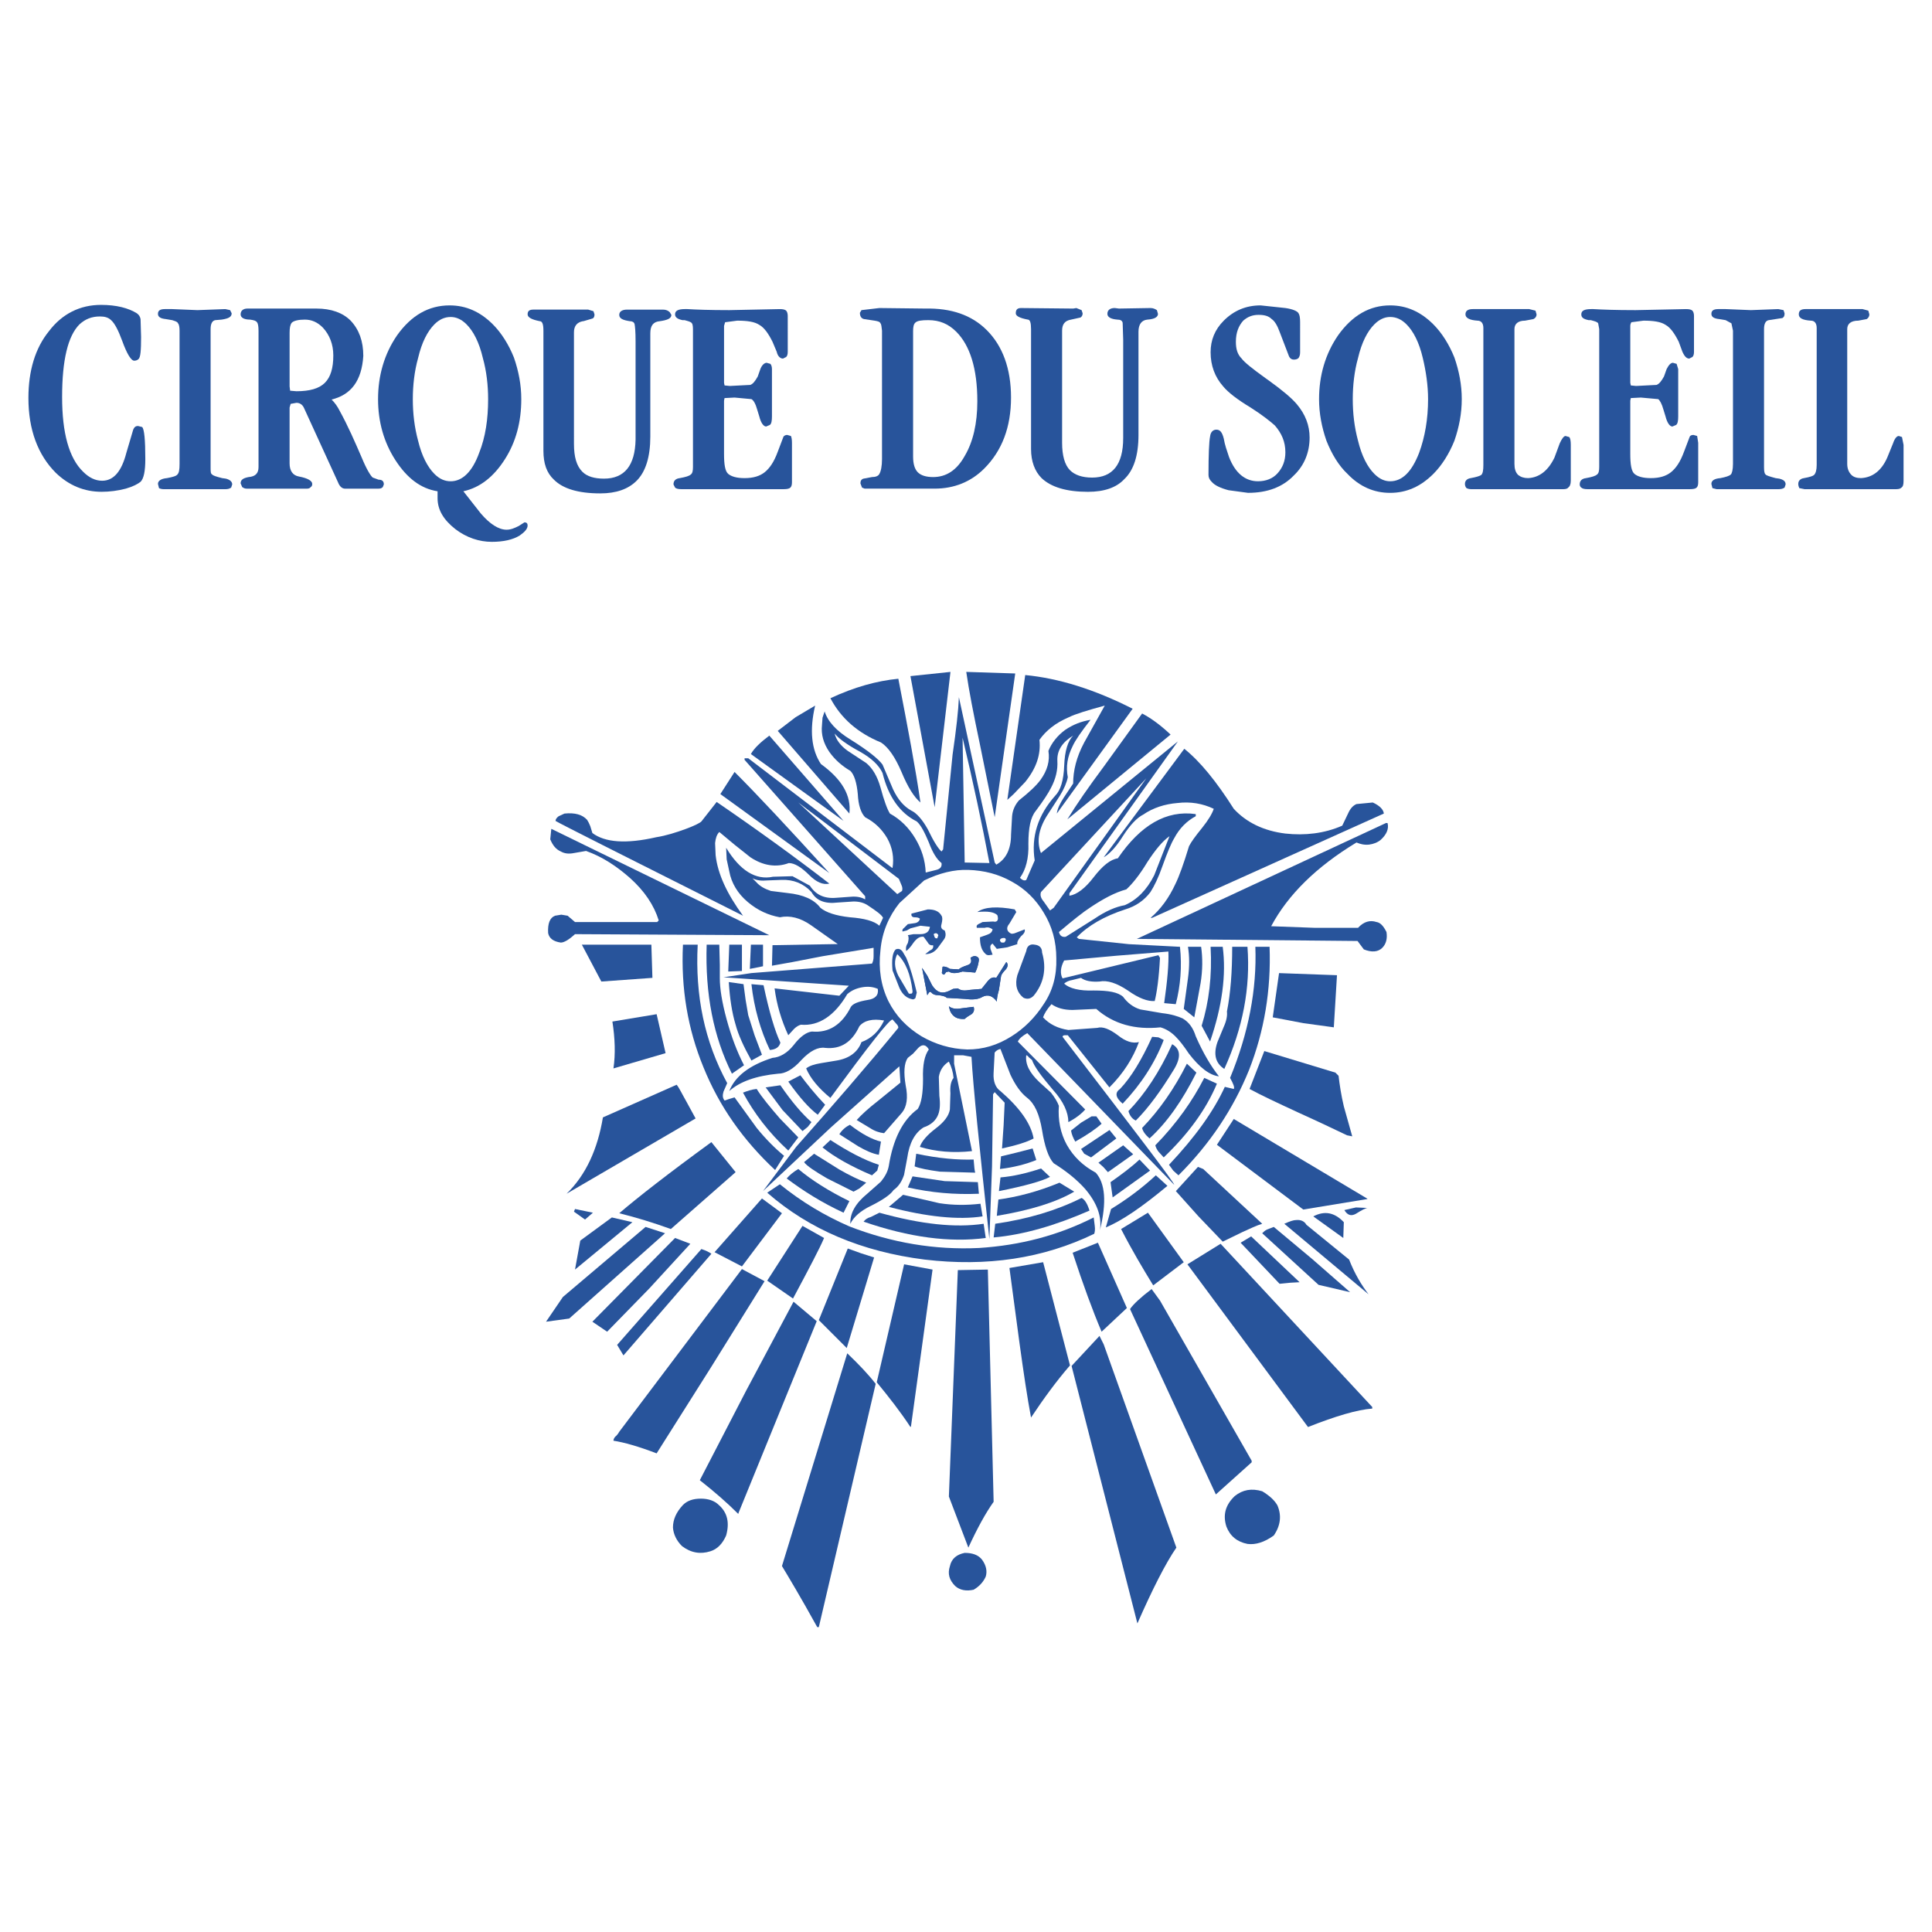 <?xml version="1.0" encoding="utf-8"?>
<!-- Generator: Adobe Illustrator 13.0.0, SVG Export Plug-In . SVG Version: 6.00 Build 14948)  -->
<!DOCTYPE svg PUBLIC "-//W3C//DTD SVG 1.0//EN" "http://www.w3.org/TR/2001/REC-SVG-20010904/DTD/svg10.dtd">
<svg version="1.0" id="Layer_1" xmlns="http://www.w3.org/2000/svg" xmlns:xlink="http://www.w3.org/1999/xlink" x="0px" y="0px"
	 width="192.756px" height="192.756px" viewBox="0 0 192.756 192.756" enable-background="new 0 0 192.756 192.756"
	 xml:space="preserve">
<g>
	<polygon fill-rule="evenodd" clip-rule="evenodd" fill="#FFFFFF" points="0,0 192.756,0 192.756,192.756 0,192.756 0,0 	"/>
	<path fill-rule="evenodd" clip-rule="evenodd" fill="#28549B" d="M66.826,31.152c-0.158-0.157-0.368-0.262-0.683-0.262H62.57
		c-0.525,0-0.788,0.21-0.788,0.525c0,0.368,0.367,0.525,1.051,0.63c0.262,0,0.42,0.105,0.473,0.263
		c0.052,0.21,0.105,0.788,0.105,1.733v9.825c-0.053,2.575-1.103,3.888-3.152,3.888c-0.945,0-1.681-0.21-2.154-0.683
		c-0.578-0.578-0.841-1.471-0.841-2.785V33.149c0-0.63,0.315-0.999,0.893-1.104h0.053l0.893-0.263c0.158-0.053,0.21-0.21,0.21-0.42
		l-0.105-0.315l-0.525-0.158h-5.464c-0.42,0-0.578,0.158-0.578,0.473c0,0.315,0.42,0.525,1.208,0.683
		c0.263,0,0.368,0.315,0.368,0.946V44.97c0,1.261,0.315,2.207,1.051,2.89c0.893,0.893,2.417,1.366,4.623,1.366
		c1.576,0,2.785-0.42,3.625-1.261c0.893-0.893,1.366-2.364,1.366-4.413V33.254c0-0.788,0.315-1.156,0.945-1.208
		c0.736-0.105,1.156-0.263,1.156-0.63L66.826,31.152L66.826,31.152z"/>
	<path fill-rule="evenodd" clip-rule="evenodd" fill="#28549B" d="M22.957,30.942l-0.473-0.104l-2.785,0.104l-2.521-0.104h-0.735
		c-0.473,0-0.684,0.157-0.684,0.473c0,0.315,0.263,0.473,0.788,0.525l0.631,0.105c0.315,0.105,0.525,0.157,0.578,0.315
		c0.105,0.105,0.158,0.368,0.158,0.736v13.292c0,0.578-0.053,0.893-0.21,1.051c-0.105,0.157-0.473,0.263-1.051,0.368
		c-0.578,0.052-0.894,0.263-0.894,0.578l0.105,0.42c0.105,0.053,0.262,0.105,0.473,0.105h6.147c0.263,0,0.42-0.052,0.578-0.158
		l0.105-0.315c0-0.263-0.21-0.473-0.631-0.578l-0.368-0.052c-0.63-0.158-0.946-0.263-0.998-0.368
		c-0.158-0.053-0.158-0.315-0.158-0.683V32.833c0-0.525,0.158-0.841,0.473-0.893l0.631-0.053c0.683-0.105,0.998-0.263,0.998-0.63
		L22.957,30.942L22.957,30.942z"/>
	<path fill-rule="evenodd" clip-rule="evenodd" fill="#28549B" d="M68.56,30.837h-0.21c-0.683,0-0.998,0.157-0.998,0.525
		c0,0.315,0.263,0.473,0.735,0.578h0.21c0.368,0.105,0.631,0.157,0.736,0.315c0.052,0.053,0.105,0.263,0.105,0.578v13.765
		c0,0.368-0.053,0.631-0.21,0.736c-0.158,0.157-0.525,0.263-1.104,0.368c-0.42,0.052-0.63,0.263-0.63,0.63l0.158,0.315
		c0.105,0.105,0.315,0.158,0.63,0.158h10.192c0.368,0,0.578-0.052,0.683-0.158c0.105-0.104,0.157-0.263,0.157-0.525v-3.94
		c0-0.368-0.052-0.578-0.105-0.683l-0.368-0.105c-0.158,0-0.263,0.052-0.368,0.158l-0.578,1.523
		c-0.368,0.998-0.788,1.629-1.313,2.049c-0.473,0.368-1.103,0.578-1.996,0.578c-0.788,0-1.313-0.158-1.629-0.42
		c-0.315-0.263-0.42-0.946-0.42-1.997v-5.306l0.052-0.263l0.999-0.052l1.681,0.157c0.21,0.105,0.42,0.473,0.578,1.051l0.21,0.683
		c0.157,0.63,0.42,0.998,0.683,0.998l0.368-0.157c0.158-0.105,0.21-0.42,0.21-0.841v-4.729c0-0.21-0.053-0.42-0.158-0.525
		l-0.368-0.105c-0.21,0-0.473,0.21-0.631,0.63L75.6,37.562c-0.263,0.473-0.473,0.735-0.736,0.84l-2.049,0.105l-0.525-0.052
		l-0.052-0.263v-5.674l0.105-0.368l1.208-0.158c0.999,0,1.734,0.105,2.207,0.42c0.473,0.263,0.893,0.841,1.313,1.681l0.42,0.999
		c0.105,0.473,0.368,0.683,0.63,0.683l0.315-0.158c0.105-0.105,0.157-0.263,0.157-0.525V31.52c0-0.21-0.052-0.42-0.157-0.525
		s-0.315-0.157-0.63-0.157l-5.044,0.104C70.766,30.942,69.4,30.89,68.56,30.837L68.56,30.837z"/>
	<path fill-rule="evenodd" clip-rule="evenodd" fill="#28549B" d="M128.242,30.732l-2.47-0.263c-1.471,0-2.679,0.525-3.678,1.523
		c-0.893,0.894-1.312,1.944-1.312,3.152c0,1.313,0.42,2.469,1.261,3.415c0.473,0.578,1.418,1.313,2.731,2.102
		c1.156,0.735,1.944,1.366,2.417,1.786c0.683,0.788,1.051,1.629,1.051,2.679c0,0.841-0.263,1.524-0.788,2.102
		c-0.473,0.525-1.156,0.788-1.944,0.788c-1.261,0-2.259-0.788-2.89-2.417c-0.21-0.63-0.42-1.208-0.525-1.839
		c-0.157-0.63-0.367-0.893-0.735-0.893c-0.315,0-0.577,0.21-0.63,0.683c-0.105,0.525-0.158,1.839-0.158,3.835
		c0,0.263,0.105,0.473,0.315,0.683c0.315,0.368,0.894,0.63,1.682,0.841l1.943,0.262c1.943,0,3.468-0.578,4.571-1.733
		c1.051-0.998,1.576-2.312,1.576-3.783c0-1.208-0.421-2.311-1.261-3.31c-0.526-0.63-1.472-1.418-2.785-2.364l-0.368-0.263
		c-1.312-0.945-2.101-1.576-2.363-1.943c-0.421-0.42-0.578-0.946-0.578-1.682c0-0.893,0.263-1.576,0.735-2.102
		c0.42-0.368,0.894-0.578,1.523-0.578c0.578,0,0.998,0.105,1.313,0.42c0.315,0.21,0.578,0.683,0.788,1.261l0.946,2.469
		c0.104,0.21,0.262,0.315,0.473,0.315c0.21,0,0.367-0.052,0.473-0.157c0.105-0.158,0.157-0.315,0.157-0.578V32.15
		c0-0.473-0.052-0.735-0.157-0.893C129.45,31.047,128.978,30.837,128.242,30.732L128.242,30.732z"/>
	<path fill-rule="evenodd" clip-rule="evenodd" fill="#28549B" d="M145.106,35.67c-0.525-1.313-1.261-2.469-2.102-3.31
		c-1.261-1.261-2.679-1.891-4.308-1.891c-2.049,0-3.783,0.999-5.201,2.995c-1.261,1.839-1.892,3.993-1.892,6.357
		c0,1.418,0.263,2.785,0.735,4.151c0.525,1.313,1.209,2.469,2.102,3.31c1.208,1.261,2.627,1.891,4.256,1.891s3.047-0.63,4.308-1.891
		c0.841-0.84,1.576-1.997,2.102-3.31c0.473-1.366,0.735-2.732,0.735-4.151S145.579,37.037,145.106,35.67L145.106,35.67z
		 M140.326,32.36c0.683,0.683,1.261,1.787,1.628,3.363c0.315,1.313,0.525,2.732,0.525,4.098c0,1.997-0.314,3.783-0.893,5.359
		c-0.735,1.892-1.682,2.837-2.89,2.837c-0.525,0-1.051-0.21-1.576-0.736c-0.684-0.683-1.261-1.786-1.629-3.31
		c-0.368-1.366-0.525-2.732-0.525-4.151c0-1.366,0.157-2.784,0.525-4.098c0.368-1.576,0.945-2.68,1.629-3.363
		c0.473-0.473,0.998-0.735,1.576-0.735C139.327,31.625,139.853,31.888,140.326,32.36L140.326,32.36z"/>
	<path fill-rule="evenodd" clip-rule="evenodd" fill="#28549B" d="M153.197,30.995l-0.63-0.157h-5.622
		c-0.473,0-0.735,0.157-0.735,0.525s0.42,0.578,1.208,0.63c0.368,0,0.578,0.263,0.578,0.736v13.66c0,0.525-0.053,0.841-0.21,0.998
		c-0.158,0.105-0.473,0.21-1.051,0.315c-0.368,0.052-0.578,0.263-0.578,0.578c0,0.157,0.053,0.315,0.158,0.42
		c0.104,0.053,0.263,0.105,0.473,0.105h9.193c0.211,0,0.421-0.052,0.474-0.158c0.157-0.104,0.263-0.315,0.263-0.683v-3.573
		c0-0.42-0.053-0.683-0.158-0.788l-0.367-0.105c-0.158,0-0.368,0.263-0.578,0.735l-0.525,1.419c-0.63,1.313-1.523,1.996-2.627,2.049
		c-0.42,0-0.735-0.105-0.998-0.315c-0.263-0.263-0.368-0.63-0.368-1.103v-13.45c0-0.525,0.368-0.841,1.051-0.841l0.841-0.157
		c0.21-0.105,0.315-0.263,0.315-0.473L153.197,30.995L153.197,30.995z"/>
	<path fill-rule="evenodd" clip-rule="evenodd" fill="#28549B" d="M159.449,32.255l0.105,0.578v13.765
		c0,0.368-0.053,0.631-0.21,0.736c-0.158,0.157-0.525,0.263-1.104,0.368c-0.42,0.052-0.631,0.263-0.631,0.63
		c0,0.105,0.053,0.263,0.158,0.315c0.104,0.105,0.314,0.158,0.63,0.158h10.192c0.368,0,0.578-0.052,0.684-0.158
		c0.104-0.104,0.157-0.263,0.157-0.525v-3.94l-0.105-0.683l-0.367-0.105c-0.158,0-0.315,0.052-0.368,0.158l-0.577,1.523
		c-0.368,0.998-0.788,1.629-1.314,2.049c-0.473,0.368-1.103,0.578-1.996,0.578c-0.788,0-1.313-0.158-1.629-0.42
		c-0.314-0.263-0.42-0.946-0.42-1.997v-5.306l0.053-0.263l0.998-0.052l1.733,0.157c0.158,0.105,0.368,0.473,0.525,1.051l0.211,0.683
		c0.157,0.63,0.42,0.998,0.683,0.998l0.368-0.157c0.157-0.105,0.21-0.42,0.21-0.841v-4.729l-0.158-0.525l-0.367-0.105
		c-0.211,0-0.421,0.21-0.631,0.63l-0.263,0.736c-0.263,0.473-0.473,0.735-0.735,0.84l-2.049,0.105l-0.525-0.052l-0.053-0.263v-5.674
		c0-0.158,0.053-0.263,0.105-0.368l1.208-0.158c0.998,0,1.733,0.105,2.207,0.42c0.473,0.263,0.893,0.841,1.312,1.681l0.368,0.999
		c0.21,0.473,0.42,0.683,0.683,0.683l0.315-0.158c0.105-0.105,0.158-0.263,0.158-0.525V31.52c0-0.21-0.053-0.42-0.158-0.525
		s-0.315-0.157-0.63-0.157l-5.044,0.104c-1.996,0-3.362-0.052-4.203-0.104h-0.21c-0.684,0-0.998,0.157-0.998,0.525
		c0,0.315,0.21,0.473,0.735,0.578h0.21C159.081,32.045,159.345,32.098,159.449,32.255L159.449,32.255z"/>
	<path fill-rule="evenodd" clip-rule="evenodd" fill="#28549B" d="M174.686,30.942l-2.521-0.104h-0.736
		c-0.473,0-0.683,0.157-0.683,0.473c0,0.315,0.263,0.473,0.788,0.525l0.631,0.105l0.578,0.315l0.157,0.736v13.292
		c0,0.578-0.105,0.946-0.21,1.051c-0.158,0.157-0.525,0.263-1.052,0.368c-0.63,0.052-0.893,0.263-0.893,0.578l0.105,0.42l0.42,0.105
		h6.146c0.315,0,0.474-0.052,0.631-0.158l0.105-0.315c0-0.315-0.211-0.473-0.631-0.578l-0.368-0.052
		c-0.578-0.158-0.945-0.263-0.998-0.368c-0.104-0.053-0.157-0.315-0.157-0.683V32.833c0-0.525,0.157-0.841,0.473-0.893l1.366-0.21
		c0.157-0.105,0.21-0.21,0.21-0.473l-0.105-0.315l-0.525-0.104L174.686,30.942L174.686,30.942z"/>
	<path fill-rule="evenodd" clip-rule="evenodd" fill="#28549B" d="M180.149,30.837c-0.473,0-0.683,0.157-0.683,0.525
		s0.367,0.578,1.208,0.63c0.367,0,0.578,0.263,0.578,0.736v13.66c0,0.525-0.105,0.841-0.263,0.998
		c-0.105,0.105-0.421,0.21-0.998,0.315c-0.368,0.052-0.578,0.263-0.578,0.578c0,0.157,0.053,0.315,0.104,0.42l0.525,0.105h9.142
		c0.263,0,0.421-0.052,0.525-0.158c0.158-0.104,0.21-0.315,0.21-0.683v-3.573l-0.157-0.788l-0.315-0.105
		c-0.21,0-0.42,0.263-0.578,0.735l-0.577,1.419c-0.578,1.313-1.472,1.996-2.627,2.049c-0.421,0-0.735-0.105-0.946-0.315
		c-0.263-0.263-0.42-0.63-0.42-1.103v-13.45c0-0.525,0.368-0.841,1.104-0.841l0.841-0.157c0.157-0.105,0.263-0.263,0.263-0.473
		l-0.105-0.368l-0.578-0.157H180.149L180.149,30.837z"/>
	<path fill-rule="evenodd" clip-rule="evenodd" fill="#28549B" d="M115.423,30.942c-0.157-0.104-0.367-0.21-0.631-0.21l-3.152,0.053
		l-0.42-0.053c-0.473,0-0.735,0.21-0.735,0.578c0,0.315,0.315,0.525,0.998,0.578c0.315,0,0.473,0.105,0.525,0.315l0.053,1.682v9.824
		c0,2.627-1.051,3.94-3.1,3.94c-0.998,0-1.734-0.263-2.207-0.735c-0.525-0.525-0.788-1.471-0.788-2.732v-11.19
		c0-0.631,0.263-0.999,0.894-1.104l0.945-0.21c0.158-0.105,0.21-0.263,0.21-0.42l-0.104-0.315l-0.525-0.21l-0.315,0.053
		l-5.201-0.053c-0.368,0-0.525,0.158-0.525,0.525c0,0.263,0.368,0.473,1.208,0.63c0.211,0,0.315,0.315,0.315,0.946v11.979
		c0,1.208,0.368,2.207,1.051,2.89c0.946,0.893,2.47,1.366,4.623,1.366c1.629,0,2.838-0.42,3.626-1.261
		c0.945-0.893,1.418-2.364,1.418-4.413V33.096c0-0.736,0.315-1.156,0.894-1.208c0.735-0.052,1.051-0.263,1.051-0.578L115.423,30.942
		L115.423,30.942z"/>
	<path fill-rule="evenodd" clip-rule="evenodd" fill="#28549B" d="M4.884,33.043c-1.366,1.682-2.049,3.94-2.049,6.672
		c0,3.152,0.946,5.674,2.732,7.46c1.313,1.261,2.837,1.891,4.57,1.891c0.789,0,1.629-0.105,2.417-0.315
		c0.735-0.21,1.208-0.473,1.471-0.683c0.315-0.315,0.473-1.051,0.473-2.259c0-1.944-0.105-2.995-0.315-3.205l-0.42-0.105
		c-0.21,0-0.368,0.105-0.473,0.368l-0.683,2.312c-0.473,1.839-1.261,2.785-2.417,2.785c-0.683,0-1.313-0.315-1.891-0.893
		c-1.419-1.366-2.102-3.888-2.102-7.46c0-3.678,0.578-6.094,1.733-7.25c0.578-0.525,1.208-0.788,2.049-0.788
		c0.473,0,0.84,0.105,1.103,0.368c0.368,0.315,0.735,1.051,1.104,2.049c0.473,1.313,0.893,1.997,1.208,1.997
		c0.158,0,0.315-0.053,0.42-0.158c0.21-0.158,0.262-0.893,0.262-2.207l-0.052-1.786c-0.053-0.263-0.158-0.42-0.368-0.578
		c-0.84-0.525-2.049-0.84-3.572-0.84C7.983,30.417,6.197,31.31,4.884,33.043L4.884,33.043z"/>
	<path fill-rule="evenodd" clip-rule="evenodd" fill="#28549B" d="M31.573,30.785H24.69c-0.42,0-0.683,0.21-0.683,0.578
		c0,0.315,0.315,0.525,0.946,0.525c0.368,0.053,0.578,0.105,0.683,0.263c0.105,0.105,0.157,0.42,0.157,0.841v13.607
		c0,0.631-0.315,0.946-0.998,0.999c-0.525,0.105-0.788,0.263-0.788,0.63l0.158,0.368c0.158,0.105,0.263,0.158,0.473,0.158h5.989
		c0.157,0,0.315-0.053,0.368-0.158c0.105-0.052,0.157-0.158,0.157-0.315c0-0.315-0.473-0.578-1.313-0.736
		c-0.63-0.105-0.946-0.578-0.946-1.313v-5.569l0.105-0.368l0.578-0.105c0.315,0,0.578,0.158,0.735,0.473l3.415,7.46
		c0.158,0.42,0.42,0.63,0.683,0.63h3.363c0.21,0,0.315-0.053,0.42-0.158l0.104-0.263c0-0.315-0.157-0.473-0.525-0.473l-0.578-0.21
		c-0.21-0.158-0.63-0.84-1.104-1.996c-0.683-1.576-1.366-3.152-2.206-4.676c-0.21-0.42-0.473-0.788-0.788-1.103h-0.053
		c1.996-0.473,3.047-1.892,3.205-4.361c0-1.471-0.42-2.626-1.261-3.52C34.2,31.205,33.044,30.785,31.573,30.785L31.573,30.785z
		 M30.417,31.888c0.683,0,1.261,0.263,1.786,0.788c0.683,0.735,1.051,1.681,1.051,2.785c0,1.261-0.263,2.154-0.84,2.732
		c-0.578,0.578-1.523,0.841-2.837,0.841l-0.63-0.053l-0.053-0.42v-5.359c0-0.473,0.053-0.788,0.21-0.999
		C29.313,31.993,29.787,31.888,30.417,31.888L30.417,31.888z"/>
	<path fill-rule="evenodd" clip-rule="evenodd" fill="#28549B" d="M100.87,39.664c0-2.89-0.841-5.149-2.417-6.725
		c-1.523-1.523-3.572-2.207-6.147-2.154l-4.57-0.053l-1.787,0.21l-0.157,0.263c0,0.368,0.157,0.578,0.42,0.631l1.051,0.157
		c0.315,0.053,0.525,0.105,0.578,0.263c0.105,0.105,0.105,0.368,0.157,0.736V45.81c0,0.683-0.105,1.208-0.262,1.471
		c-0.105,0.21-0.368,0.315-0.736,0.315l-0.84,0.157c-0.21,0.053-0.315,0.21-0.315,0.473l0.158,0.42l0.263,0.105h6.988
		c1.943,0,3.625-0.683,4.938-1.997C99.977,44.97,100.87,42.605,100.87,39.664L100.87,39.664z M92.622,31.94
		c1.104,0,1.997,0.368,2.785,1.156c1.366,1.366,2.102,3.678,2.102,6.935c0,2.207-0.42,4.045-1.261,5.464
		c-0.788,1.418-1.838,2.102-3.152,2.102c-0.683,0-1.208-0.158-1.523-0.473c-0.315-0.315-0.473-0.84-0.473-1.576V33.043
		c0-0.42,0.052-0.683,0.21-0.841C91.518,31.993,91.938,31.94,92.622,31.94L92.622,31.94z"/>
	<path fill-rule="evenodd" clip-rule="evenodd" fill="#28549B" d="M39.611,33.464c-1.261,1.839-1.892,3.993-1.892,6.357
		c0,2.259,0.578,4.308,1.734,6.094c1.156,1.787,2.522,2.837,4.203,3.1v0.683c0,1.155,0.578,2.154,1.786,3.1
		c1.103,0.84,2.364,1.261,3.625,1.261c1.156,0,2.102-0.21,2.785-0.631c0.525-0.368,0.788-0.683,0.788-0.999
		c0-0.21-0.105-0.315-0.315-0.315l-0.578,0.368c-0.42,0.21-0.788,0.368-1.208,0.368c-0.788,0-1.681-0.578-2.575-1.629l-1.733-2.207
		c1.681-0.368,3.047-1.471,4.15-3.205c1.103-1.733,1.628-3.73,1.628-5.989c0-1.418-0.262-2.784-0.735-4.15
		c-0.525-1.313-1.261-2.469-2.102-3.31c-1.261-1.261-2.679-1.891-4.308-1.891C42.763,30.469,41.03,31.468,39.611,33.464
		L39.611,33.464z M41.713,43.972c-0.368-1.366-0.526-2.732-0.526-4.151c0-1.366,0.158-2.784,0.526-4.098
		c0.368-1.576,0.945-2.68,1.628-3.363c0.473-0.473,0.998-0.735,1.629-0.735c0.578,0,1.103,0.263,1.576,0.735
		c0.683,0.683,1.261,1.787,1.629,3.363c0.368,1.313,0.525,2.732,0.525,4.098c0,1.997-0.263,3.783-0.893,5.359
		c-0.683,1.892-1.682,2.837-2.837,2.837c-0.578,0-1.104-0.21-1.629-0.736C42.658,46.598,42.081,45.495,41.713,43.972L41.713,43.972z
		"/>
	<path fill-rule="evenodd" clip-rule="evenodd" fill="#28549B" d="M68.139,150.15c-0.683,0.734-0.998,1.471-0.998,2.258
		c0.052,0.684,0.368,1.314,0.893,1.84c0.894,0.684,1.839,0.84,2.837,0.525c0.683-0.211,1.208-0.736,1.576-1.576
		c0.368-1.314,0.105-2.312-0.735-3.047c-0.42-0.42-1.051-0.631-1.787-0.631C69.137,149.52,68.56,149.73,68.139,150.15L68.139,150.15
		z"/>
	<path fill-rule="evenodd" clip-rule="evenodd" fill="#28549B" d="M97.14,158.607c0.631-0.367,0.998-0.84,1.208-1.312
		c0.158-0.525,0.053-1.104-0.367-1.682c-0.368-0.473-0.946-0.682-1.734-0.682c-0.788,0.156-1.313,0.576-1.471,1.312
		c-0.263,0.787-0.052,1.418,0.526,1.996C95.774,158.66,96.404,158.766,97.14,158.607L97.14,158.607z"/>
	<path fill-rule="evenodd" clip-rule="evenodd" fill="#28549B" d="M71.501,80.012l-1.523,1.944c-0.158,0.158-0.683,0.42-1.523,0.735
		c-0.999,0.368-1.997,0.683-2.995,0.841c-2.995,0.683-5.096,0.525-6.357-0.42l-0.21-0.683c-0.105-0.262-0.21-0.473-0.315-0.63
		c-0.473-0.525-1.208-0.735-2.259-0.63l-0.578,0.263c-0.21,0.158-0.315,0.315-0.315,0.473c0.525,0.315,6.777,3.467,18.704,9.457
		c-1.576-2.154-2.522-4.15-2.732-6.042l-0.053-1.208c0.053-0.473,0.158-0.84,0.42-1.103l1.576,1.313l1.523,1.208
		c1.261,0.84,2.575,1.05,3.835,0.578c0.578,0,1.261,0.42,2.049,1.208c0.683,0.683,1.366,0.999,1.997,0.84
		C79.277,85.476,75.494,82.744,71.501,80.012L71.501,80.012z"/>
	<path fill-rule="evenodd" clip-rule="evenodd" fill="#28549B" d="M101.29,67.193l-4.886-0.158c0.263,1.839,0.735,4.255,1.366,7.25
		l1.471,7.25L101.29,67.193L101.29,67.193z"/>
	<polygon fill-rule="evenodd" clip-rule="evenodd" fill="#28549B" points="94.828,67.036 90.835,67.456 93.252,80.538 
		94.828,67.036 	"/>
	<path fill-rule="evenodd" clip-rule="evenodd" fill="#28549B" d="M110.222,70.398l-2.049,3.677
		c-0.788,1.471-1.104,2.837-1.104,4.098l-0.946,1.418c-0.367,0.578-0.63,1.104-0.683,1.576l7.565-10.455
		c-3.835-1.944-7.407-3.047-10.718-3.362l-1.786,12.452l0.631-0.578l1.155-1.208c1.104-1.366,1.576-2.732,1.419-4.203
		c0.631-0.893,1.576-1.681,2.942-2.259C107.279,71.239,108.488,70.871,110.222,70.398L110.222,70.398z"/>
	<path fill-rule="evenodd" clip-rule="evenodd" fill="#28549B" d="M89.627,67.718c-2.154,0.21-4.413,0.841-6.777,1.944
		c1.051,1.997,2.732,3.468,5.043,4.413c0.736,0.473,1.419,1.471,2.049,2.942c0.63,1.523,1.261,2.522,1.891,3.047
		C91.361,76.755,90.573,72.604,89.627,67.718L89.627,67.718z"/>
	<path fill-rule="evenodd" clip-rule="evenodd" fill="#28549B" d="M97.665,119.1l-0.105-1.156l-3.31-0.104l-3.205-0.473
		l-0.473,1.102C92.884,118.994,95.249,119.205,97.665,119.1L97.665,119.1z"/>
	<path fill-rule="evenodd" clip-rule="evenodd" fill="#28549B" d="M109.224,122.305l-0.105-0.84
		c-3.52,1.785-7.303,2.783-11.453,3.047c-4.413,0.211-8.721-0.525-12.924-2.154c-2.417-1.051-4.729-2.416-6.935-4.203l-1.261,0.84
		c4.203,3.678,9.457,5.885,15.709,6.674c6.199,0.734,11.82-0.105,16.917-2.574C109.224,122.936,109.276,122.672,109.224,122.305
		L109.224,122.305z"/>
	<path fill-rule="evenodd" clip-rule="evenodd" fill="#28549B" d="M69.61,94.25h-1.471c-0.21,4.361,0.473,8.406,2.049,12.24
		c1.576,3.889,3.94,7.25,7.145,10.246l0.894-1.42c-0.894-0.734-1.839-1.68-2.732-2.783l-2.206-3.047l-0.526,0.156l-0.473,0.158
		c-0.21-0.262-0.21-0.525-0.105-0.893l0.368-0.842C70.293,103.916,69.348,99.346,69.61,94.25L69.61,94.25z"/>
	<polygon fill-rule="evenodd" clip-rule="evenodd" fill="#28549B" points="74.023,94.25 72.762,94.25 72.657,96.929 74.023,96.877 
		74.023,94.25 	"/>
	<polygon fill-rule="evenodd" clip-rule="evenodd" fill="#28549B" points="76.125,94.25 74.917,94.25 74.812,96.667 76.125,96.404 
		76.125,94.25 	"/>
	<path fill-rule="evenodd" clip-rule="evenodd" fill="#28549B" d="M71.817,96.299l-0.053-2.049h-1.261
		c-0.158,4.938,0.683,9.193,2.521,12.871l1.208-0.84c-0.683-1.314-1.261-2.838-1.733-4.57c-0.473-1.734-0.683-3.1-0.683-4.1V96.299
		L71.817,96.299z"/>
	<path fill-rule="evenodd" clip-rule="evenodd" fill="#28549B" d="M78.646,114.793l0.999-1.314l-1.839-1.891
		c-0.999-1.156-1.786-2.102-2.312-2.943c-0.525,0.053-0.945,0.211-1.366,0.367C75.231,111.062,76.703,113.006,78.646,114.793
		L78.646,114.793z"/>
	<path fill-rule="evenodd" clip-rule="evenodd" fill="#28549B" d="M114.74,116.789l-1.051-1.104
		c-0.841,0.787-1.839,1.523-2.89,2.258l0.21,1.523L114.74,116.789L114.74,116.789z"/>
	<path fill-rule="evenodd" clip-rule="evenodd" fill="#28549B" d="M98.348,123.514l-0.21-1.418
		c-2.836,0.42-6.252,0.051-10.402-1.104l-0.841,0.42c-0.368,0.105-0.578,0.262-0.735,0.473
		C90.73,123.461,94.775,123.986,98.348,123.514L98.348,123.514z"/>
	<path fill-rule="evenodd" clip-rule="evenodd" fill="#28549B" d="M98.033,121.359l-0.211-1.262
		c-1.365,0.158-2.731,0.158-4.097-0.053l-3.625-0.84l-1.418,1.209C92.464,121.412,95.616,121.727,98.033,121.359L98.033,121.359z"/>
	<path fill-rule="evenodd" clip-rule="evenodd" fill="#28549B" d="M81.326,70.398l-1.944,1.156l-1.786,1.366l7.146,8.248
		c0.21-1.787-0.736-3.415-2.837-4.938C80.958,74.811,80.748,72.867,81.326,70.398L81.326,70.398z"/>
	<path fill-rule="evenodd" clip-rule="evenodd" fill="#28549B" d="M116.789,73.288c-0.894-0.841-1.839-1.576-2.838-2.102
		l-3.835,5.306c-1.523,2.049-2.731,3.783-3.625,5.254L116.789,73.288L116.789,73.288z"/>
	<path fill-rule="evenodd" clip-rule="evenodd" fill="#28549B" d="M84.163,81.904l-7.408-8.511c-0.841,0.63-1.524,1.261-1.839,1.839
		L84.163,81.904L84.163,81.904z"/>
	<path fill-rule="evenodd" clip-rule="evenodd" fill="#28549B" d="M114.057,81.273c0.999-0.683,2.154-1.051,3.415-1.156
		c1.313-0.158,2.522,0.053,3.625,0.578c-0.157,0.473-0.525,1.103-1.155,1.892c-0.684,0.84-1.104,1.418-1.313,1.838
		c-0.525,1.734-0.998,3.047-1.366,3.783c-0.631,1.366-1.471,2.522-2.47,3.363h0.158l23.116-10.403
		c-0.053-0.42-0.42-0.788-1.104-1.103l-1.628,0.157c-0.368,0.158-0.631,0.473-0.841,0.946l-0.578,1.208
		c-1.786,0.788-3.73,0.998-5.674,0.788c-2.154-0.263-3.888-1.104-5.148-2.469c-1.734-2.732-3.362-4.729-4.938-5.989l-8.039,10.823
		c0.578-0.315,1.262-1.051,1.944-2.154C112.743,82.324,113.427,81.588,114.057,81.273L114.057,81.273z"/>
	<path fill-rule="evenodd" clip-rule="evenodd" fill="#28549B" d="M73.288,77.018l-1.419,2.207l10.875,7.881
		C78.646,82.587,75.494,79.224,73.288,77.018L73.288,77.018z"/>
	<path fill-rule="evenodd" clip-rule="evenodd" fill="#28549B" d="M138.435,82.114h-0.158l-24.85,11.558l22.013,0.21l0.631,0.841
		c0.788,0.315,1.419,0.262,1.839-0.158c0.367-0.368,0.525-0.893,0.42-1.576c-0.315-0.631-0.63-0.946-0.998-0.999
		c-0.631-0.21-1.261-0.052-1.839,0.578h-4.36l-4.309-0.158c1.682-3.152,4.519-5.937,8.512-8.354c0.367,0.158,0.788,0.263,1.261,0.21
		c0.42-0.053,0.841-0.21,1.155-0.473C138.329,83.27,138.592,82.691,138.435,82.114L138.435,82.114z"/>
	<path fill-rule="evenodd" clip-rule="evenodd" fill="#28549B" d="M54.899,83.743c0.263,0.63,0.578,0.998,1.051,1.208
		c0.368,0.21,0.788,0.263,1.313,0.158l1.208-0.21c1.628,0.578,3.047,1.524,4.361,2.68c1.471,1.313,2.417,2.732,2.89,4.256
		l-0.158,0.157h-8.196l-0.736-0.63l-0.63-0.105l-0.631,0.105c-0.525,0.21-0.735,0.788-0.683,1.733
		c0.105,0.526,0.525,0.841,1.261,0.946c0.315,0,0.788-0.263,1.419-0.841l9.772,0.053l9.614,0.052l-21.75-10.613L54.899,83.743
		L54.899,83.743z"/>
	<polygon fill-rule="evenodd" clip-rule="evenodd" fill="#28549B" points="64.987,94.25 58.052,94.25 59.996,97.928 65.092,97.561 
		64.987,94.25 	"/>
	<path fill-rule="evenodd" clip-rule="evenodd" fill="#28549B" d="M119.836,94.46h-1.313c0.157,0.945,0.157,1.996,0,3.151
		l-0.42,3.049l1.051,0.84l0.63-3.416C119.994,96.771,119.994,95.563,119.836,94.46L119.836,94.46z"/>
	<path fill-rule="evenodd" clip-rule="evenodd" fill="#28549B" d="M121.99,94.46h-1.208c0.157,2.889-0.158,5.516-0.894,7.879
		l0.841,1.576C121.938,100.396,122.357,97.244,121.99,94.46L121.99,94.46z"/>
	<path fill-rule="evenodd" clip-rule="evenodd" fill="#28549B" d="M124.459,94.46h-1.523c0,2.469-0.157,4.624-0.525,6.461
		c0.053,0.42-0.053,0.945-0.315,1.523l-0.63,1.523c-0.421,1.209-0.21,2.102,0.683,2.68
		C123.986,102.604,124.774,98.559,124.459,94.46L124.459,94.46z"/>
	<path fill-rule="evenodd" clip-rule="evenodd" fill="#28549B" d="M126.666,94.46h-1.419c0.158,4.254-0.683,8.616-2.521,13.081
		c0.315,0.578,0.473,0.947,0.368,1.104l-0.894-0.209c-1.104,2.416-2.942,4.99-5.569,7.775l0.421,0.578l0.525,0.473
		c3.152-3.152,5.464-6.621,7.04-10.508C126.141,102.865,126.823,98.768,126.666,94.46L126.666,94.46z"/>
	<polygon fill-rule="evenodd" clip-rule="evenodd" fill="#28549B" points="133.391,97.297 127.611,97.087 126.981,101.5 
		130.028,102.078 133.075,102.498 133.391,97.297 	"/>
	<path fill-rule="evenodd" clip-rule="evenodd" fill="#28549B" d="M76.02,105.23l-0.736-1.943l-0.631-1.998l-0.262-1.523
		l-0.21-1.576L72.71,97.98c0.105,1.629,0.315,3.047,0.683,4.256c0.262,0.998,0.788,2.154,1.576,3.572L76.02,105.23L76.02,105.23z"/>
	<path fill-rule="evenodd" clip-rule="evenodd" fill="#28549B" d="M76.808,104.758c0.631-0.053,0.946-0.316,1.051-0.736
		c-0.526-1.104-1.104-2.994-1.681-5.727l-1.208-0.105C75.231,100.555,75.862,102.762,76.808,104.758L76.808,104.758z"/>
	<path fill-rule="evenodd" clip-rule="evenodd" fill="#28549B" d="M107.017,74.443c0.263-0.578,0.841-1.418,1.786-2.626
		c-0.945,0.158-1.733,0.473-2.521,0.998c-0.788,0.578-1.366,1.313-1.681,2.102c0.157,0.998-0.105,1.944-0.788,2.89
		c-0.421,0.578-1.156,1.261-2.154,2.049c-0.368,0.42-0.631,0.945-0.684,1.576l-0.104,1.839c0,1.471-0.525,2.469-1.472,2.995
		l-0.157-0.21l-3.572-16.497c-0.053,1.313-0.263,3.205-0.631,5.727l-0.945,9.457l-0.158,0.21c-0.315-0.263-0.788-0.998-1.366-2.207
		c-0.525-0.946-1.104-1.628-1.682-1.891c-0.735-0.42-1.313-1.104-1.786-2.102l-1.051-2.47c-0.42-0.578-1.471-1.418-3.152-2.469
		c-1.471-0.893-2.312-1.839-2.627-2.837l-0.21,0.63l-0.053,0.736c-0.104,0.946,0.158,1.839,0.736,2.679
		c0.525,0.736,1.208,1.366,2.102,1.892c0.368,0.368,0.63,1.156,0.735,2.312c0.053,1.104,0.315,1.892,0.735,2.312
		c0.999,0.525,1.681,1.208,2.207,2.102c0.525,0.946,0.683,1.944,0.525,2.942h-0.052L74.653,75.651h-0.367v0.158l12.031,13.607v0.315
		c-0.368-0.21-0.84-0.315-1.418-0.263l-1.471,0.105c-1.208,0.105-2.049-0.315-2.627-1.208l-1.733-0.946l-1.944,0.053
		c-1.734,0.368-3.31-0.63-4.676-2.89l0.053,1.156l0.262,1.208c0.21,1.156,0.841,2.207,1.839,3.047
		c0.998,0.84,2.049,1.313,3.205,1.523c0.998-0.21,2.049,0.053,3.1,0.788l2.68,1.891h-0.368l-6.147,0.105l-0.052,2.049
		c0.945-0.158,2.679-0.473,5.043-0.946l5.096-0.841v0.841c0,0.315-0.052,0.525-0.158,0.735l-12.031,0.946l-2.785,0.421l12.504,0.84
		l-0.946,0.998l-6.462-0.734c0.21,1.627,0.683,3.203,1.366,4.676l0.578-0.631c0.21-0.211,0.473-0.367,0.683-0.42
		c1.786,0.156,3.362-0.895,4.623-3.049c0.42-0.367,0.894-0.576,1.471-0.682s1.104-0.053,1.576,0.156
		c0.105,0.631-0.263,1-0.999,1.104c-0.945,0.158-1.471,0.369-1.681,0.684c-0.893,1.787-2.207,2.627-3.888,2.469
		c-0.525,0.053-1.156,0.473-1.839,1.367c-0.63,0.787-1.366,1.207-2.102,1.26c-2.312,0.736-3.73,1.84-4.308,3.311
		c1.051-0.945,2.68-1.523,4.886-1.734c0.683,0,1.471-0.42,2.312-1.365c0.893-0.945,1.681-1.314,2.364-1.209
		c1.576,0.158,2.68-0.578,3.415-2.154c0.473-0.578,1.313-0.787,2.469-0.578c-0.525,1.104-1.261,1.787-2.259,2.154
		c-0.368,0.998-1.208,1.629-2.469,1.84l-1.576,0.262c-0.631,0.105-1.156,0.264-1.472,0.525c0.42,0.998,1.261,1.996,2.417,2.943
		c3.783-5.148,5.832-7.775,6.199-7.828l0.368,0.42c0.157,0.158,0.21,0.262,0.21,0.42c-3.1,3.783-6.515,7.723-10.192,11.873
		l-3.31,4.414l6.777-6.357l6.83-6.094l0.104,1.629l-2.259,1.838c-0.946,0.736-1.629,1.365-2.102,1.891l1.313,0.789
		c0.473,0.314,0.946,0.473,1.418,0.525l1.786-2.049c0.473-0.578,0.63-1.471,0.368-2.732c-0.21-1.262-0.158-2.207,0.21-2.732
		l0.525-0.42l0.525-0.578c0.42-0.42,0.788-0.314,1.051,0.158c-0.42,0.578-0.63,1.523-0.578,2.941c0,1.418-0.158,2.418-0.525,2.994
		c-1.523,1.104-2.469,3.049-2.889,5.676c-0.105,0.578-0.368,1.051-0.789,1.576l-1.366,1.207c-1.156,0.945-1.734,1.945-1.681,2.996
		c0.315-0.684,1.051-1.314,2.049-1.787c1.156-0.578,1.944-1.104,2.259-1.576c0.525-0.367,0.84-0.893,1.051-1.523l0.315-1.682
		c0.21-1.523,0.788-2.521,1.629-3.047c0.788-0.262,1.261-0.736,1.471-1.312c0.157-0.422,0.21-1,0.105-1.84l-0.053-1.891
		c0.105-0.631,0.42-1.156,0.999-1.525c0.263,0.527,0.42,1.051,0.473,1.629c-0.263,0.316-0.368,0.842-0.315,1.523l-0.053,1.629
		c-0.104,0.631-0.578,1.262-1.418,1.893c-0.893,0.682-1.418,1.312-1.576,1.838c1.576,0.473,3.31,0.631,5.201,0.42l-1.786-8.721
		v-0.84h0.894l0.84,0.156c0.158,2.891,0.788,8.984,1.786,18.18l0.263-7.252l0.105-7.197l0.157-0.209l0.998,1.051l-0.104,2.258
		l-0.158,2.312c1.419-0.314,2.47-0.631,3.152-0.998c-0.263-1.471-1.366-3.047-3.31-4.729c-0.473-0.316-0.735-0.945-0.684-1.787
		l0.105-2.049c0.105-0.156,0.315-0.314,0.578-0.367l0.998,2.574c0.473,0.998,0.998,1.785,1.682,2.312
		c0.735,0.576,1.208,1.629,1.471,3.203c0.263,1.629,0.631,2.732,1.155,3.311c1.262,0.789,2.312,1.629,3.152,2.574
		c1.156,1.367,1.682,2.732,1.472,4.098c0.683-2.783,0.525-4.676-0.42-5.727c-1.262-0.682-2.207-1.576-2.89-2.783
		c-0.631-1.156-0.894-2.471-0.789-3.889c-0.157-0.42-0.42-0.84-0.787-1.314l-1.156-1.049c-0.998-0.947-1.419-1.787-1.313-2.68
		c0.053,0,0.157,0.053,0.263,0.209l0.315,0.264c0.21,0.631,0.893,1.576,2.102,2.994c1.05,1.156,1.523,2.26,1.523,3.205
		c0.788-0.42,1.313-0.84,1.681-1.262l-6.725-6.777c0.158-0.314,0.473-0.576,0.946-0.84l14.657,15.131
		c0.053-0.158-3.678-5.043-11.138-14.764c0-0.104,0.104-0.156,0.21-0.156h0.315l4.15,5.201c1.419-1.42,2.364-2.943,2.942-4.52
		c-0.631,0.158-1.313-0.053-2.102-0.682c-0.841-0.631-1.523-0.895-2.049-0.736l-2.89,0.211c-1.051-0.158-1.892-0.578-2.522-1.262
		c0.105-0.314,0.368-0.787,0.841-1.314c0.525,0.369,1.208,0.578,2.102,0.578l2.364-0.104c1.734,1.523,3.888,2.102,6.41,1.838
		c0.577,0.158,1.155,0.525,1.628,1.051c0.263,0.264,0.684,0.789,1.209,1.576c1.051,1.365,2.049,2.154,2.994,2.26
		c-0.788-0.998-1.576-2.312-2.312-3.994c-0.263-0.84-0.683-1.418-1.313-1.785c-0.473-0.211-1.103-0.42-2.049-0.525l-2.154-0.367
		c-0.735-0.211-1.313-0.684-1.733-1.262c-0.525-0.473-1.472-0.631-2.942-0.631c-1.418,0.053-2.417-0.209-2.942-0.684
		c0.158-0.156,0.474-0.314,0.841-0.367l0.841-0.209c0.42,0.314,1.051,0.42,1.839,0.367c0.788-0.158,1.733,0.156,2.837,0.893
		c1.104,0.789,1.996,1.104,2.68,1.051c0.21-0.84,0.42-2.26,0.525-4.308l-0.158-0.263l-9.562,2.311
		c-0.263-0.473-0.21-1.103,0.157-1.785l5.202-0.473l5.2-0.42c0.053,1.208-0.104,2.942-0.42,5.149l1.156,0.104
		c0.473-1.838,0.63-3.729,0.42-5.725l-5.096-0.263l-4.991-0.525l-0.21-0.157c1.103-1.156,2.731-2.102,4.833-2.785
		c1.051-0.315,1.892-0.894,2.521-1.734c0.368-0.578,0.788-1.418,1.209-2.627c0.473-1.313,0.841-2.207,1.155-2.732
		c0.525-0.998,1.261-1.733,2.154-2.207v-0.21c-2.942-0.42-5.517,1.103-7.775,4.413c-0.735,0.105-1.523,0.735-2.417,1.892
		c-0.841,1.103-1.681,1.733-2.417,1.838c0-0.21,0-0.315,0.053-0.315l10.771-15.079l-13.66,11.138
		c-0.473-1.208-0.21-2.521,0.736-3.94l1.155-1.787c0.42-0.683,0.684-1.313,0.788-1.838
		C106.334,76.492,106.491,75.494,107.017,74.443L107.017,74.443z M103.339,80.906c0.788-1.051,1.262-1.787,1.524-2.312
		c0.473-0.893,0.683-1.786,0.63-2.68c-0.053-1.051,0.525-1.891,1.576-2.521c-0.525,0.525-0.841,1.523-0.894,2.995
		s-0.367,2.469-0.893,2.994c-1.733,1.944-2.417,4.098-2.049,6.463l-0.841,1.943c-0.158,0.105-0.368,0.053-0.631-0.21
		c0.578-0.788,0.894-1.944,0.841-3.415C102.604,82.639,102.813,81.536,103.339,80.906L103.339,80.906z M96.614,86.79
		c1.576,0.053,2.995,0.42,4.309,1.156c1.365,0.736,2.416,1.787,3.204,3.1c0.841,1.366,1.262,2.89,1.262,4.571
		c0.052,1.734-0.368,3.257-1.262,4.57c-0.84,1.314-1.943,2.418-3.204,3.205c-1.419,0.895-2.838,1.314-4.413,1.314
		c-1.682-0.053-3.205-0.525-4.571-1.314c-1.471-0.893-2.574-2.049-3.31-3.52c-0.736-1.523-0.999-3.205-0.788-5.043
		c0.157-1.838,0.841-3.415,1.892-4.728l2.469-2.259C93.725,87.105,95.196,86.737,96.614,86.79L96.614,86.79z M104.758,90.835
		l-0.631-0.893c-0.314-0.368-0.367-0.683-0.263-0.946l10.508-11.348l-9.247,12.924L104.758,90.835L104.758,90.835z M106.334,93.462
		c-0.315,0.053-0.578-0.052-0.684-0.473c1.366-1.156,2.417-1.997,3.152-2.469c1.262-0.841,2.417-1.471,3.573-1.787
		c0.577-0.525,1.313-1.418,2.102-2.732c0.788-1.208,1.523-2.102,2.206-2.574l-1.523,3.888c-0.735,1.471-1.733,2.469-2.942,2.995
		c-0.893,0.158-1.891,0.578-3.047,1.366L106.334,93.462L106.334,93.462z M85.844,75.021c1.103,0.63,1.839,1.313,2.207,2.102
		c0.578,2.364,1.734,3.993,3.415,4.833c0.42,0.368,0.788,1.104,1.208,2.102c0.368,0.998,0.788,1.681,1.261,2.049
		c0.053,0.368-0.105,0.578-0.525,0.683l-1.051,0.263c-0.053-1.261-0.42-2.364-1.051-3.415c-0.63-1.05-1.471-1.891-2.521-2.469
		c-0.263-0.42-0.578-1.261-0.946-2.627c-0.315-1.103-0.788-1.891-1.418-2.417l-1.839-1.208c-0.736-0.525-1.156-1.103-1.313-1.733
		C83.638,73.655,84.479,74.286,85.844,75.021L85.844,75.021z M76.545,87.84l1.418-0.053c1.208-0.052,2.207,0.368,2.995,1.208
		c0.473,0.84,1.313,1.208,2.627,1.051l1.576-0.105c0.631,0,1.104,0.158,1.471,0.42c0.788,0.525,1.313,0.893,1.471,1.208
		l-0.368,0.788c-0.526-0.473-1.524-0.735-2.942-0.84c-1.418-0.158-2.364-0.473-2.942-0.946c-0.63-0.84-1.734-1.313-3.258-1.471
		l-1.681-0.21c-0.63-0.21-1.103-0.473-1.471-0.893l-0.368-0.368C75.494,87.84,75.967,87.893,76.545,87.84L76.545,87.84z
		 M89.995,88.891l-0.473,0.315l-9.877-9.142l10.035,7.618l0.263,0.631C90.047,88.523,90.047,88.733,89.995,88.891l6.252-2.837
		l-0.21-12.452c1.051,4.413,1.944,8.616,2.679,12.504l-2.469-0.052L89.995,88.891L89.995,88.891z"/>
	<path fill-rule="evenodd" clip-rule="evenodd" fill="#28549B" d="M97.928,98.662l-1.208,0.105
		c-0.525,0.105-0.893,0.053-1.155-0.156l-0.473,0.051l-0.42,0.211c-0.683,0.314-1.208,0.158-1.682-0.578l-0.473-0.945l-0.525-0.788
		l0.525,2.731l0.158-0.262c0.052-0.053,0.105-0.105,0.21-0.053c0.158,0.209,0.368,0.314,0.788,0.314
		c0.368,0.053,0.63,0.105,0.788,0.264l1.839,0.105c0.735,0.104,1.313,0.051,1.734-0.211c0.525-0.264,0.998-0.105,1.418,0.473
		c0-0.211,0.053-0.631,0.211-1.156l0.21-1.365c0-0.105,0.157-0.368,0.473-0.683c0.21-0.263,0.263-0.525,0.053-0.736l-0.999,1.577
		c-0.314-0.105-0.577,0-0.84,0.314L97.928,98.662L97.928,98.662z"/>
	<path fill-rule="evenodd" clip-rule="evenodd" fill="#28549B" d="M96.93,101.186c0.21-0.158,0.315-0.422,0.21-0.736l-1.261,0.158
		c-0.525,0.105-0.945,0-1.208-0.211l0.104,0.42c0.263,0.631,0.736,0.895,1.471,0.842C96.352,101.553,96.562,101.395,96.93,101.186
		L96.93,101.186z"/>
	<path fill-rule="evenodd" clip-rule="evenodd" fill="#28549B" d="M96.825,95.563c0.157,0.368,0.052,0.63-0.315,0.735
		c-0.473,0.158-0.789,0.315-0.841,0.42l-0.894-0.053c-0.315-0.21-0.578-0.263-0.735-0.21l-0.052,0.473
		c-0.053,0.158,0,0.262,0.21,0.315l0.21-0.263l0.263-0.052c0.263,0.209,0.735,0.209,1.366,0l1.261,0.105
		c0.21-0.42,0.315-0.84,0.368-1.261c0-0.21-0.105-0.315-0.315-0.368C97.14,95.353,96.982,95.458,96.825,95.563L96.825,95.563z"/>
	<path fill-rule="evenodd" clip-rule="evenodd" fill="#28549B" d="M103.234,94.25c-0.473-0.105-0.788,0.158-0.841,0.63l-0.894,2.417
		c-0.263,0.945-0.053,1.734,0.631,2.26c0.368,0.156,0.683,0.105,0.998-0.211c0.998-1.209,1.313-2.679,0.841-4.308
		C103.97,94.565,103.707,94.302,103.234,94.25L103.234,94.25z"/>
	<path fill-rule="evenodd" clip-rule="evenodd" fill="#28549B" d="M103.707,94.933l-0.368-0.368
		c-0.367-0.052-0.683,0.368-0.893,1.104l-0.578,1.892c-0.053,0.42,0.157,0.682,0.525,0.734c0.315,0.105,0.578,0,0.735-0.211
		L103.707,94.933L103.707,94.933z"/>
	<path fill-rule="evenodd" clip-rule="evenodd" fill="#28549B" d="M65.512,101.186l-4.413,0.734
		c0.263,1.682,0.315,3.258,0.105,4.676l5.201-1.523L65.512,101.186L65.512,101.186z"/>
	<path fill-rule="evenodd" clip-rule="evenodd" fill="#28549B" d="M116.105,103.76l-0.525-0.264l-0.63-0.053
		c-1.051,2.312-2.102,4.047-3.205,5.201c-0.525,0.367-0.473,0.842,0.263,1.471C113.847,108.172,115.213,106.07,116.105,103.76
		L116.105,103.76z"/>
	<path fill-rule="evenodd" clip-rule="evenodd" fill="#28549B" d="M117.156,106.648c0.684-1.156,0.631-1.996-0.21-2.469
		c-1.261,2.783-2.731,4.99-4.36,6.672c0.104,0.42,0.367,0.789,0.735,0.945C114.582,110.537,115.844,108.803,117.156,106.648
		L117.156,106.648z"/>
	<path fill-rule="evenodd" clip-rule="evenodd" fill="#28549B" d="M134.389,113.268l0.525,0.105l-0.841-2.994
		c-0.263-1.104-0.42-2.154-0.524-3.047l-0.315-0.316l-7.093-2.152l-1.471,3.781c1.155,0.631,2.731,1.367,4.886,2.365
		C131.762,112.008,133.391,112.795,134.389,113.268L134.389,113.268z"/>
	<path fill-rule="evenodd" clip-rule="evenodd" fill="#28549B" d="M119.363,107.016l-0.946-0.893
		c-1.261,2.521-2.784,4.676-4.466,6.41c0.053,0.314,0.316,0.684,0.736,1.051C116.474,111.955,117.997,109.748,119.363,107.016
		L119.363,107.016z"/>
	<path fill-rule="evenodd" clip-rule="evenodd" fill="#28549B" d="M81.589,111.219l0.735-0.998
		c-1.051-1.104-1.839-2.102-2.469-2.941l-1.208,0.631C79.802,109.539,80.748,110.59,81.589,111.219L81.589,111.219z"/>
	<path fill-rule="evenodd" clip-rule="evenodd" fill="#28549B" d="M121.412,108.119l-1.261-0.578
		c-1.156,2.26-2.732,4.52-4.886,6.727c0.052,0.209,0.157,0.42,0.314,0.629l0.525,0.578
		C118.522,113.164,120.309,110.746,121.412,108.119L121.412,108.119z"/>
	<path fill-rule="evenodd" clip-rule="evenodd" fill="#28549B" d="M69.4,111.588l-0.946-1.734c-0.421-0.736-0.683-1.314-0.946-1.629
		l-7.355,3.258c-0.525,3.152-1.681,5.727-3.625,7.617L69.4,111.588L69.4,111.588z"/>
	<path fill-rule="evenodd" clip-rule="evenodd" fill="#28549B" d="M77.859,108.277l-1.471,0.211l1.681,2.258l1.997,2.102l0.525-0.42
		l0.368-0.473C80.065,111.168,79.014,109.959,77.859,108.277L77.859,108.277z"/>
	<path fill-rule="evenodd" clip-rule="evenodd" fill="#28549B" d="M108.908,111.377l-1.051,0.631l-0.998,0.787
		c0.053,0.369,0.21,0.736,0.42,1.104c1.209-0.682,2.05-1.26,2.627-1.785l-0.525-0.736H108.908L108.908,111.377z"/>
	<polygon fill-rule="evenodd" clip-rule="evenodd" fill="#28549B" points="136.438,119.625 136.386,119.572 123.094,111.641 
		121.412,114.215 130.028,120.676 136.438,119.625 	"/>
	<path fill-rule="evenodd" clip-rule="evenodd" fill="#28549B" d="M87.683,115.213l0.21-1.314c-0.893-0.209-1.944-0.787-3.1-1.68
		c-0.42,0.209-0.788,0.523-1.051,0.945l1.892,1.207C86.37,114.793,87.053,115.107,87.683,115.213L87.683,115.213z"/>
	<polygon fill-rule="evenodd" clip-rule="evenodd" fill="#28549B" points="111.378,113.584 110.694,112.742 109.276,113.689 
		107.857,114.635 108.173,115.107 108.855,115.475 111.378,113.584 	"/>
	<path fill-rule="evenodd" clip-rule="evenodd" fill="#28549B" d="M87.683,116.211c-1.471-0.473-3.047-1.314-4.833-2.471
		l-0.788,0.736c1.156,0.945,2.837,1.891,4.938,2.785l0.525-0.473L87.683,116.211L87.683,116.211z"/>
	<path fill-rule="evenodd" clip-rule="evenodd" fill="#28549B" d="M73.393,116.945l-2.417-2.994c-4.255,3.1-7.355,5.516-9.194,7.094
		c1.681,0.42,3.415,0.945,5.148,1.576L73.393,116.945L73.393,116.945z"/>
	<polygon fill-rule="evenodd" clip-rule="evenodd" fill="#28549B" points="112.061,114.268 109.591,116 110.064,116.42 
		110.537,116.945 113.059,115.16 112.061,114.268 	"/>
	<path fill-rule="evenodd" clip-rule="evenodd" fill="#28549B" d="M99.872,115.369l-0.105,1.262
		c1.366-0.158,2.574-0.473,3.625-0.893l-0.368-1.156l-1.628,0.42L99.872,115.369L99.872,115.369z"/>
	<path fill-rule="evenodd" clip-rule="evenodd" fill="#28549B" d="M86.422,117.996c-0.788-0.314-1.681-0.734-2.68-1.312
		l-2.521-1.576l-0.999,0.84c0.263,0.369,1.051,0.895,2.312,1.629l2.626,1.314l0.578-0.316L86.422,117.996L86.422,117.996z"/>
	<path fill-rule="evenodd" clip-rule="evenodd" fill="#28549B" d="M97.297,116.998c-0.052-0.156-0.105-0.578-0.158-1.312
		c-1.576,0.053-3.467-0.105-5.727-0.578l-0.158,1.26c0.526,0.211,1.366,0.369,2.522,0.527L97.297,116.998L97.297,116.998z"/>
	<path fill-rule="evenodd" clip-rule="evenodd" fill="#28549B" d="M125.931,122.096l-5.885-5.465l-0.525-0.211l-2.206,2.418
		l2.259,2.521l2.417,2.521l1.943-0.945C124.723,122.568,125.405,122.252,125.931,122.096L125.931,122.096z"/>
	<path fill-rule="evenodd" clip-rule="evenodd" fill="#28549B" d="M104.758,117.418l-0.894-0.84
		c-1.418,0.473-2.784,0.789-4.045,0.893l-0.157,1.367C102.288,118.312,103.97,117.84,104.758,117.418L104.758,117.418z"/>
	<path fill-rule="evenodd" clip-rule="evenodd" fill="#28549B" d="M79.645,116.631c-0.526,0.314-0.894,0.631-1.156,0.945
		c1.681,1.262,3.52,2.418,5.674,3.416l0.578-1.156C82.692,118.838,80.958,117.734,79.645,116.631L79.645,116.631z"/>
	<path fill-rule="evenodd" clip-rule="evenodd" fill="#28549B" d="M107.175,118.891l-1.472-0.895
		c-2.153,0.895-4.203,1.42-6.094,1.682l-0.158,1.629C102.866,120.729,105.389,119.941,107.175,118.891L107.175,118.891z"/>
	<path fill-rule="evenodd" clip-rule="evenodd" fill="#28549B" d="M108.698,120.781c-0.21-0.684-0.473-1.104-0.788-1.262
		c-2.521,1.262-5.359,2.102-8.616,2.576l-0.158,1.365C102.131,123.197,105.336,122.252,108.698,120.781L108.698,120.781z"/>
	<polygon fill-rule="evenodd" clip-rule="evenodd" fill="#28549B" points="78.016,121.045 76.02,119.572 71.292,124.932 
		74.023,126.35 78.016,121.045 	"/>
	<path fill-rule="evenodd" clip-rule="evenodd" fill="#28549B" d="M136.438,120.518l-1.155-0.051l-1.156,0.262
		c0.315,0.525,0.684,0.631,1.156,0.367C135.86,120.729,136.28,120.518,136.438,120.518L136.438,120.518z"/>
	<polygon fill-rule="evenodd" clip-rule="evenodd" fill="#28549B" points="58.367,121.674 59.155,120.992 57.369,120.623 
		57.264,120.887 58.367,121.674 	"/>
	<path fill-rule="evenodd" clip-rule="evenodd" fill="#28549B" d="M111.851,122.621c1.103,2.152,2.206,3.992,3.205,5.621
		l3.047-2.312l-3.573-4.938L111.851,122.621L111.851,122.621z"/>
	<path fill-rule="evenodd" clip-rule="evenodd" fill="#28549B" d="M134.073,121.938c-0.945-0.998-1.943-1.156-3.047-0.578
		l2.995,2.154L134.073,121.938L134.073,121.938z"/>
	<polygon fill-rule="evenodd" clip-rule="evenodd" fill="#28549B" points="63.095,121.938 61.046,121.465 57.895,123.775 
		57.369,126.666 63.095,121.938 	"/>
	<path fill-rule="evenodd" clip-rule="evenodd" fill="#28549B" d="M130.344,122.199c-0.21-0.367-0.578-0.525-1.051-0.473
		c-0.21,0-0.578,0.105-1.156,0.369l8.406,7.039c-0.683-0.893-1.366-1.996-1.943-3.467L130.344,122.199L130.344,122.199z"/>
	<path fill-rule="evenodd" clip-rule="evenodd" fill="#28549B" d="M76.545,127.77l2.574,1.785c1.629-3.047,2.68-5.043,3.1-6.041
		l-2.154-1.209L76.545,127.77L76.545,127.77z"/>
	<polygon fill-rule="evenodd" clip-rule="evenodd" fill="#28549B" points="66.353,123.041 64.409,122.41 56.161,129.398 
		54.479,131.867 56.791,131.551 66.353,123.041 	"/>
	<path fill-rule="evenodd" clip-rule="evenodd" fill="#28549B" d="M130.921,125.615l-3.835-3.205l-0.683,0.262
		c-0.21,0.105-0.368,0.264-0.473,0.369l5.621,5.148l3.152,0.734L130.921,125.615L130.921,125.615z"/>
	<polygon fill-rule="evenodd" clip-rule="evenodd" fill="#28549B" points="124.827,123.355 123.776,123.986 127.664,128.084 
		128.715,127.979 129.661,127.926 124.827,123.355 	"/>
	<polygon fill-rule="evenodd" clip-rule="evenodd" fill="#28549B" points="68.875,124.092 67.351,123.514 59.103,131.867 
		60.574,132.865 64.776,128.557 68.875,124.092 	"/>
	<path fill-rule="evenodd" clip-rule="evenodd" fill="#28549B" d="M109.539,123.986l-2.522,0.998
		c1.051,3.205,1.997,5.779,2.89,7.881l2.522-2.365L109.539,123.986L109.539,123.986z"/>
	<path fill-rule="evenodd" clip-rule="evenodd" fill="#28549B" d="M121.78,124.092l-3.311,2.049l12.031,16.234
		c2.785-1.104,4.938-1.734,6.41-1.84v-0.158L121.78,124.092L121.78,124.092z"/>
	<polygon fill-rule="evenodd" clip-rule="evenodd" fill="#28549B" points="87.21,125.457 85.897,125.037 84.583,124.564 
		81.694,131.709 84.479,134.494 87.21,125.457 	"/>
	<path fill-rule="evenodd" clip-rule="evenodd" fill="#28549B" d="M61.572,134.178l0.63,1.051l8.774-10.139
		c-0.21-0.158-0.525-0.316-0.998-0.473L61.572,134.178L61.572,134.178z"/>
	<path fill-rule="evenodd" clip-rule="evenodd" fill="#28549B" d="M104.074,125.93l-3.362,0.578l0.999,7.461
		c0.42,3.047,0.788,5.516,1.155,7.459c1.261-1.891,2.522-3.625,3.888-5.201L104.074,125.93L104.074,125.93z"/>
	<path fill-rule="evenodd" clip-rule="evenodd" fill="#28549B" d="M87.473,137.908c1.208,1.471,2.364,2.943,3.362,4.467l0.052-0.053
		l2.154-15.656l-2.837-0.525L87.473,137.908L87.473,137.908z"/>
	<path fill-rule="evenodd" clip-rule="evenodd" fill="#28549B" d="M61.782,142.848c-0.053,0.105-0.158,0.262-0.315,0.42
		c-0.21,0.158-0.263,0.367-0.263,0.473c1.051,0.158,2.522,0.578,4.308,1.262l5.411-8.564l5.359-8.615l-2.259-1.209L61.782,142.848
		L61.782,142.848z"/>
	<path fill-rule="evenodd" clip-rule="evenodd" fill="#28549B" d="M96.614,154.406c0.894-1.945,1.733-3.469,2.521-4.572
		l-0.577-23.168l-2.995,0.053l-0.893,22.59L96.614,154.406L96.614,154.406z"/>
	<path fill-rule="evenodd" clip-rule="evenodd" fill="#28549B" d="M115.738,129.766l-0.841-1.156
		c-1.104,0.84-1.839,1.523-2.154,1.996l8.563,18.494l3.573-3.205v-0.158L115.738,129.766L115.738,129.766z"/>
	<path fill-rule="evenodd" clip-rule="evenodd" fill="#28549B" d="M74.443,138.748l-4.623,8.934
		c1.471,1.154,2.732,2.258,3.835,3.361l0.053-0.158l7.776-19.07l-2.312-1.943L74.443,138.748L74.443,138.748z"/>
	<path fill-rule="evenodd" clip-rule="evenodd" fill="#28549B" d="M110.116,134.125l-0.42-0.84l-2.784,2.994l6.566,25.691
		c1.524-3.467,2.838-6.041,3.889-7.564L110.116,134.125L110.116,134.125z"/>
	<path fill-rule="evenodd" clip-rule="evenodd" fill="#28549B" d="M87.368,138.066c-0.735-0.945-1.681-1.943-2.837-3.047
		l-6.515,21.225c0.63,1.051,1.839,3.047,3.52,6.094h0.158L87.368,138.066L87.368,138.066z"/>
	<path fill-rule="evenodd" clip-rule="evenodd" fill="#28549B" d="M127.454,150.203c-0.263-0.473-0.735-0.947-1.523-1.42
		c-1.051-0.314-1.944-0.156-2.732,0.473c-0.945,0.895-1.208,1.893-0.841,3.049c0.368,0.945,1.051,1.523,2.102,1.732
		c0.788,0.105,1.682-0.156,2.627-0.84C127.77,152.199,127.874,151.201,127.454,150.203L127.454,150.203z"/>
	<path fill-rule="evenodd" clip-rule="evenodd" fill="#28549B" d="M116.474,118.312l-1.156-1.051
		c-1.366,1.26-2.837,2.363-4.466,3.361l-0.524,1.84C111.955,121.779,113.951,120.414,116.474,118.312L116.474,118.312z"/>
	<path fill-rule="evenodd" clip-rule="evenodd" fill="#28549B" d="M97.928,98.662l-1.208,0.105
		c-0.525,0.105-0.893,0.053-1.155-0.156l-0.473,0.051l-0.42,0.211c-0.683,0.314-1.208,0.158-1.682-0.578l-0.473-0.945l-0.525-0.788
		l0.525,2.731l0.158-0.262c0.052-0.053,0.105-0.105,0.21-0.053c0.158,0.209,0.368,0.314,0.788,0.314
		c0.368,0.053,0.63,0.105,0.788,0.264l1.839,0.105c0.735,0.104,1.313,0.051,1.734-0.211c0.525-0.264,0.998-0.105,1.418,0.473
		c0-0.211,0.053-0.631,0.211-1.156l0.21-1.365c0-0.105,0.157-0.368,0.473-0.683c0.21-0.263,0.263-0.525,0.053-0.736l-0.999,1.577
		c-0.314-0.105-0.577,0-0.84,0.314L97.928,98.662L97.928,98.662z"/>
	<path fill-rule="evenodd" clip-rule="evenodd" fill="#28549B" d="M96.93,101.186c0.21-0.158,0.315-0.422,0.21-0.736l-1.261,0.158
		c-0.525,0.105-0.945,0-1.208-0.211l0.104,0.42c0.263,0.631,0.736,0.895,1.471,0.842C96.352,101.553,96.562,101.395,96.93,101.186
		L96.93,101.186z"/>
	<path fill-rule="evenodd" clip-rule="evenodd" fill="#28549B" d="M90.047,94.933c-0.21-0.263-0.42-0.315-0.683-0.21
		c-0.315,0.315-0.42,0.998-0.315,2.101l0.684,1.734c0.315,0.682,0.735,1.051,1.366,1.154c0.157-0.051,0.263-0.104,0.263-0.262
		l0.105-0.42c-0.315-1.314-0.63-2.47-1.051-3.468L90.047,94.933L90.047,94.933z M90.678,99.135l-1.051-1.785
		c-0.42-0.841-0.42-1.576-0.105-2.154c0.841,0.788,1.313,1.996,1.523,3.678c0,0.211-0.052,0.262-0.158,0.262H90.678L90.678,99.135z"
		/>
	<path fill-rule="evenodd" clip-rule="evenodd" fill="#28549B" d="M96.825,95.563c0.157,0.368,0.052,0.63-0.315,0.735
		c-0.473,0.158-0.789,0.315-0.841,0.42l-0.894-0.053c-0.315-0.21-0.578-0.263-0.735-0.21l-0.052,0.473
		c-0.053,0.158,0,0.262,0.21,0.315l0.21-0.263l0.263-0.052c0.263,0.209,0.735,0.209,1.366,0l1.261,0.105
		c0.21-0.42,0.315-0.84,0.368-1.261c0-0.21-0.105-0.315-0.315-0.368C97.14,95.353,96.982,95.458,96.825,95.563L96.825,95.563z"/>
	<path fill-rule="evenodd" clip-rule="evenodd" fill="#28549B" d="M101.396,90.993l-0.158-0.263
		c-1.733-0.315-2.994-0.263-3.729,0.263c1.051-0.105,1.681,0,1.996,0.315c0.158,0.473,0,0.736-0.42,0.631l-1.051,0.052l-0.421,0.21
		c-0.157,0.105-0.21,0.157-0.157,0.368h0.788c0.315-0.105,0.578,0,0.788,0.157c-0.053,0.263-0.21,0.42-0.525,0.526l-0.735,0.263
		c0,0.788,0.157,1.313,0.577,1.681c0.053,0.053,0.158,0.105,0.315,0.105l0.368-0.053l-0.21-0.578c-0.053-0.263,0-0.42,0.21-0.525
		l0.42,0.525l1.051-0.158l0.998-0.315c-0.053-0.21,0.105-0.473,0.368-0.788c0.315-0.263,0.42-0.473,0.367-0.684l-0.683,0.263
		c-0.263,0.104-0.473,0.21-0.683,0.157c-0.421-0.21-0.525-0.578-0.158-0.998L101.396,90.993L101.396,90.993z M100.292,93.62
		c0.105,0.105,0.053,0.263-0.105,0.42h-0.262c-0.211-0.158-0.211-0.315,0-0.42C100.082,93.567,100.239,93.567,100.292,93.62
		L100.292,93.62z"/>
	<path fill-rule="evenodd" clip-rule="evenodd" fill="#28549B" d="M90.573,94.092c-0.21,0.315-0.21,0.578-0.158,0.788
		c0.158-0.105,0.42-0.368,0.735-0.84c0.315-0.42,0.631-0.63,0.999-0.578l0.42,0.578c0.105,0.21,0.315,0.315,0.525,0.262
		c0.053,0.263-0.052,0.421-0.315,0.525l-0.473,0.368c0.473,0,0.894-0.157,1.261-0.63l0.578-0.788
		c0.21-0.262,0.263-0.578,0.105-0.945c-0.315-0.105-0.42-0.315-0.315-0.63c0.105-0.42,0.105-0.683,0-0.841
		c-0.263-0.473-0.735-0.63-1.366-0.63l-1.629,0.42c-0.053,0.21,0.053,0.368,0.315,0.368c0.263,0,0.473,0.053,0.526,0.157
		c-0.053,0.21-0.21,0.368-0.473,0.42l-0.735,0.105l-0.368,0.368c-0.158,0.105-0.21,0.263-0.158,0.368l0.42-0.105l0.368-0.21
		l0.998-0.263l0.946,0.105c-0.053,0.473-0.368,0.735-0.946,0.735H91.15l-0.578,0.105C90.678,93.462,90.678,93.725,90.573,94.092
		L90.573,94.092z M93.62,93.304l-0.105,0.315c-0.105,0-0.21,0-0.262-0.105l-0.105-0.315C93.357,93.042,93.515,93.094,93.62,93.304
		L93.62,93.304z"/>
</g>
</svg>
